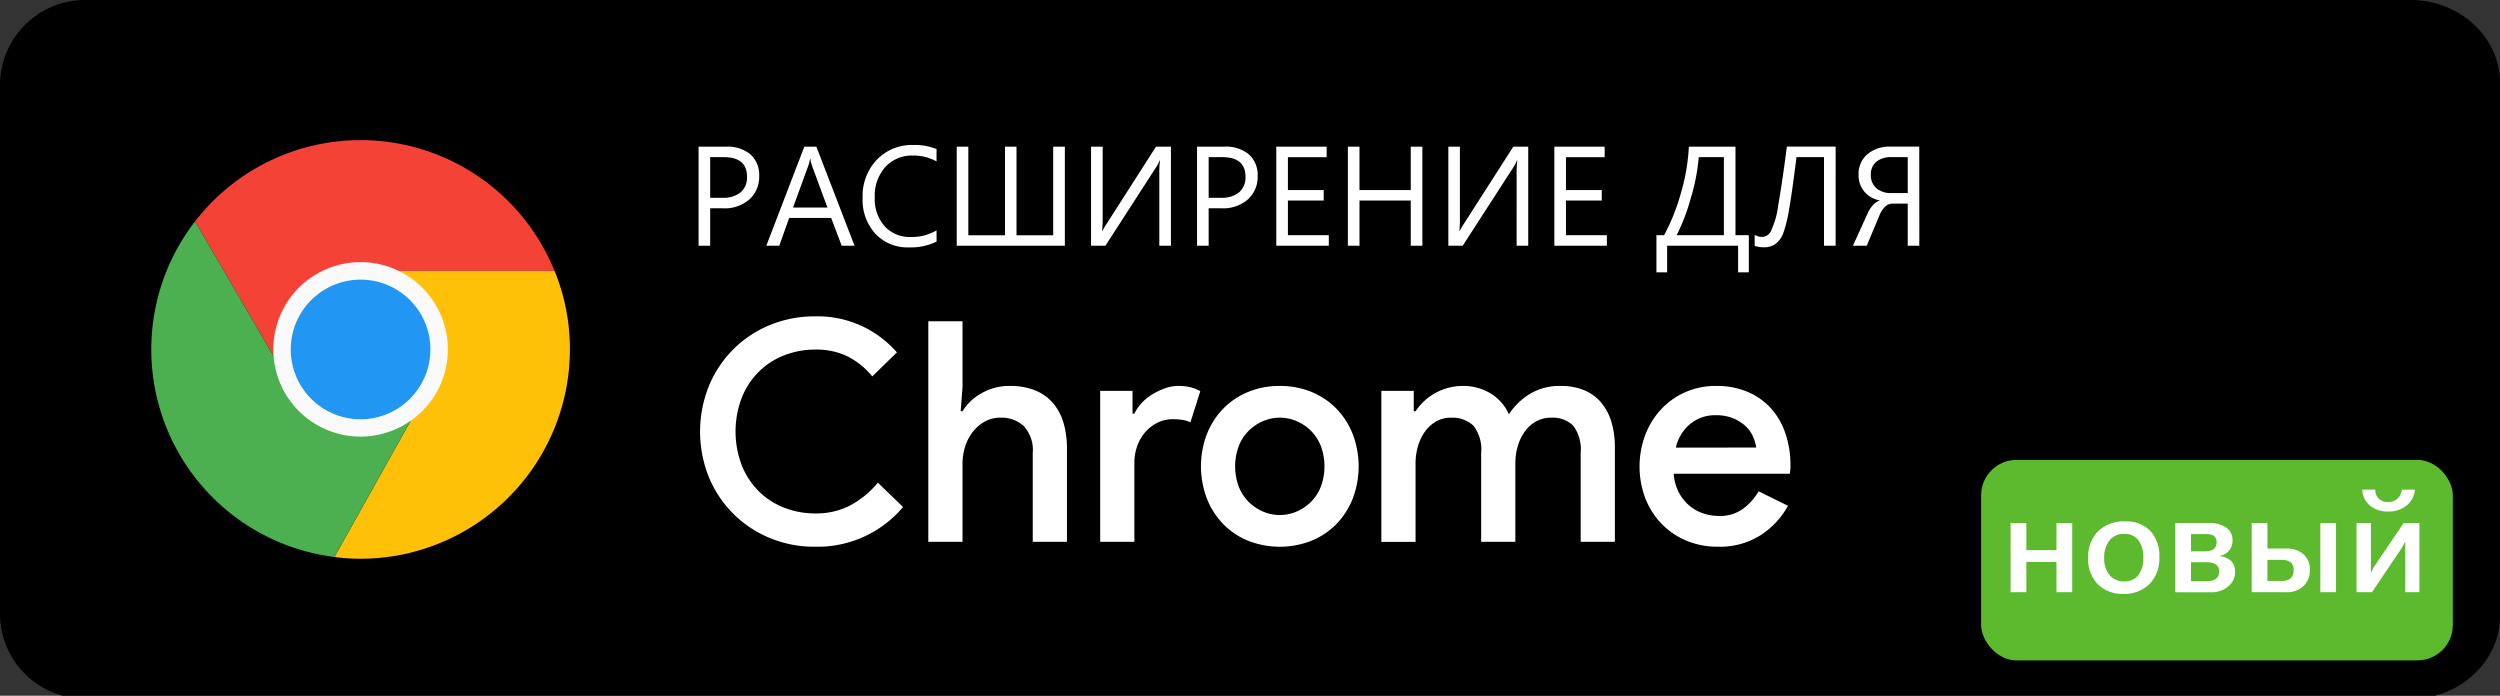 <svg xmlns="http://www.w3.org/2000/svg" xmlns:xlink="http://www.w3.org/1999/xlink" width="212" height="59" viewBox="0 0 212 59">
  <rect x="0" y="0" width="212" height="59" fill="#333333" stroke="none"/>
  <defs>
    <clipPath id="clip-chrome_russian">
      <rect width="212" height="59"/>
    </clipPath>
  </defs>
  <g id="chrome_russian" clip-path="url(#clip-chrome_russian)">
    <path id="Path_58" data-name="Path 58" d="M199.458,57.782H2.426A7.244,7.244,0,0,1-5,50.77V5.521a7.232,7.232,0,0,1,7.426-7h197.03c4.093,0,7.544,3.143,7.544,7V50.77c0,3.857-3.448,7.012-7.542,7.012Z" transform="translate(5 1.48)"/>
    <rect id="Rectangle_30" data-name="Rectangle 30" width="40" height="17" rx="3" transform="translate(168 39)" fill="#5dba2f"/>
    <g id="Group_10" data-name="Group 10" transform="translate(3.428 2.939)">
      <path id="Path_37" data-name="Path 37" d="M73.152,40.055a9.479,9.479,0,0,1-7.444,3.369,9.9,9.9,0,0,1-3.866-.744,9.477,9.477,0,0,1-5.158-5.159,10.367,10.367,0,0,1,0-7.718,9.448,9.448,0,0,1,5.158-5.171,9.9,9.9,0,0,1,3.866-.744,8.9,8.9,0,0,1,6.922,3.056L70.54,28.98a6.521,6.521,0,0,0-2.1-1.7,6.093,6.093,0,0,0-2.729-.575,7.17,7.17,0,0,0-2.625.483,6.265,6.265,0,0,0-2.155,1.385,6.573,6.573,0,0,0-1.45,2.194,8.052,8.052,0,0,0,0,5.772,6.552,6.552,0,0,0,1.45,2.195,6.284,6.284,0,0,0,2.155,1.385,7.17,7.17,0,0,0,2.625.482,6.272,6.272,0,0,0,2.978-.691,7.737,7.737,0,0,0,2.325-1.92Z" fill="#fff"/>
      <path id="Path_38" data-name="Path 38" d="M75.294,24.305h2.9v5.563l-.157,2.063h.157a4.35,4.35,0,0,1,1.62-1.527,4.687,4.687,0,0,1,2.377-.615,5.679,5.679,0,0,1,2.168.378,3.964,3.964,0,0,1,1.515,1.084,4.55,4.55,0,0,1,.888,1.686,7.647,7.647,0,0,1,.287,2.154v7.914h-2.9V35.484a2.988,2.988,0,0,0-.771-2.3,2.769,2.769,0,0,0-1.946-.705,2.73,2.73,0,0,0-1.345.326,3.4,3.4,0,0,0-1.019.875,3.9,3.9,0,0,0-.653,1.254,4.843,4.843,0,0,0-.222,1.463v6.607h-2.9Z" fill="#fff"/>
      <path id="Path_39" data-name="Path 39" d="M89.869,30.207h2.742v1.934h.157a3.628,3.628,0,0,1,.64-.928,4.166,4.166,0,0,1,.914-.732,5.887,5.887,0,0,1,1.071-.5,3.322,3.322,0,0,1,1.084-.194,4.2,4.2,0,0,1,1.071.119,3.4,3.4,0,0,1,.81.326l-.836,2.637a2.89,2.89,0,0,0-.64-.195,4.8,4.8,0,0,0-.849-.064,2.887,2.887,0,0,0-1.293.289,3.328,3.328,0,0,0-1.032.787,3.6,3.6,0,0,0-.692,1.182,4.2,4.2,0,0,0-.248,1.443v6.693h-2.9v-12.8Z" fill="#fff"/>
      <path id="Path_40" data-name="Path 40" d="M105.1,29.79a6.964,6.964,0,0,1,2.69.509,6.267,6.267,0,0,1,2.116,1.424,6.508,6.508,0,0,1,1.384,2.168,7.69,7.69,0,0,1,0,5.434,6.508,6.508,0,0,1-1.384,2.168,6.248,6.248,0,0,1-2.116,1.422,7.349,7.349,0,0,1-5.38,0,6.238,6.238,0,0,1-2.116-1.422,6.508,6.508,0,0,1-1.384-2.168,7.69,7.69,0,0,1,0-5.434,6.508,6.508,0,0,1,1.384-2.168,6.272,6.272,0,0,1,2.116-1.424A6.938,6.938,0,0,1,105.1,29.79Zm0,10.944a3.6,3.6,0,0,0,1.41-.287,3.88,3.88,0,0,0,1.215-.811,3.75,3.75,0,0,0,.849-1.293,4.971,4.971,0,0,0,0-3.472,3.736,3.736,0,0,0-.849-1.293,3.886,3.886,0,0,0-1.215-.811,3.607,3.607,0,0,0-2.82,0,3.868,3.868,0,0,0-1.215.811,3.752,3.752,0,0,0-.85,1.293,4.971,4.971,0,0,0,0,3.472,3.747,3.747,0,0,0,.85,1.293,3.874,3.874,0,0,0,1.215.811A3.57,3.57,0,0,0,105.1,40.734Z" fill="#fff"/>
      <path id="Path_41" data-name="Path 41" d="M113.715,30.207h2.742v1.725h.157a4.8,4.8,0,0,1,3.944-2.142,4.459,4.459,0,0,1,2.469.666,3.913,3.913,0,0,1,1.5,1.738,5.548,5.548,0,0,1,1.75-1.711,4.838,4.838,0,0,1,2.637-.693,5.055,5.055,0,0,1,2.037.378,3.8,3.8,0,0,1,1.424,1.059,4.619,4.619,0,0,1,.85,1.633,7.375,7.375,0,0,1,.287,2.129v8.018h-2.9V35.486a3.354,3.354,0,0,0-.641-2.338,2.475,2.475,0,0,0-1.867-.666,2.558,2.558,0,0,0-1.268.313,2.951,2.951,0,0,0-.953.85,4.017,4.017,0,0,0-.6,1.24,5.19,5.19,0,0,0-.209,1.488v6.635h-2.9V35.487a3.26,3.26,0,0,0-.666-2.338,2.6,2.6,0,0,0-1.92-.666,2.433,2.433,0,0,0-1.228.313,2.982,2.982,0,0,0-.94.85,4.028,4.028,0,0,0-.6,1.24,5.19,5.19,0,0,0-.209,1.488v6.635h-2.9v-12.8Z" fill="#fff"/>
      <path id="Path_42" data-name="Path 42" d="M148.194,39.951a6.961,6.961,0,0,1-2.3,2.48,6.444,6.444,0,0,1-3.657.992,6.773,6.773,0,0,1-2.65-.51,6.262,6.262,0,0,1-2.1-1.422,6.523,6.523,0,0,1-1.385-2.156,7.661,7.661,0,0,1-.026-5.354,6.649,6.649,0,0,1,1.319-2.168,6.257,6.257,0,0,1,2.051-1.477,6.347,6.347,0,0,1,2.664-.548,6.677,6.677,0,0,1,2.651.5,5.608,5.608,0,0,1,1.972,1.383,6.064,6.064,0,0,1,1.24,2.143,8.369,8.369,0,0,1,.432,2.742v.234a1.178,1.178,0,0,0-.026.236.831.831,0,0,0-.026.209H138.5a4.075,4.075,0,0,0,.443,1.594,3.793,3.793,0,0,0,.9,1.123,3.518,3.518,0,0,0,1.188.652,4.224,4.224,0,0,0,1.28.209,3.354,3.354,0,0,0,2.063-.6,4.981,4.981,0,0,0,1.332-1.488ZM145.5,35.014a3.671,3.671,0,0,0-.248-.875,2.706,2.706,0,0,0-.6-.889,3.475,3.475,0,0,0-1.045-.691,3.8,3.8,0,0,0-1.555-.287,3.272,3.272,0,0,0-2.154.744,3.662,3.662,0,0,0-1.215,2Z" fill="#fff"/>
    </g>
    <g id="Layer_2" transform="translate(3.428 1.939)">
      <path id="Path_43" data-name="Path 43" d="M43.6,21.037H27.15a6.654,6.654,0,0,0-5.811,9.91l-8.225-14.11a17.737,17.737,0,0,1,30.483,4.2Z" fill="#f44336"/>
      <path id="Path_44" data-name="Path 44" d="M44.9,27.692a17.763,17.763,0,0,1-17.75,17.75,15.985,15.985,0,0,1-2.218-.148l7.986-14.271a6.67,6.67,0,0,0-2.44-9.1,6.593,6.593,0,0,0-3.313-.888H43.6A17.469,17.469,0,0,1,44.9,27.692Z" fill="#ffc107"/>
      <path id="Path_45" data-name="Path 45" d="M32.918,31.021,24.932,45.292h-.015A17.739,17.739,0,0,1,13.112,16.835l8.225,14.111.045.072a6.659,6.659,0,0,0,11.536,0Z" fill="#4caf50"/>
      <path id="Path_46" data-name="Path 46" d="M32.918,31.021a6.658,6.658,0,0,1-11.536,0l-.045-.074a6.656,6.656,0,0,1,5.812-9.91h.016a6.585,6.585,0,0,1,3.313.888A6.671,6.671,0,0,1,32.918,31.021Z" fill="#2196f3"/>
      <path id="Path_47" data-name="Path 47" d="M27.125,35.088a7.4,7.4,0,1,1,6.435-3.7h0A7.437,7.437,0,0,1,27.125,35.088Zm.038-13.312a5.919,5.919,0,1,0,5.113,8.874h0a5.915,5.915,0,0,0-5.113-8.874Z" fill="#fafafa"/>
    </g>
    <path id="Path_56" data-name="Path 56" d="M32.96,12.289H31.624V9.721H29.068v2.568H27.732V6.419h1.336v2.3h2.557v-2.3H32.96Zm4.334.138a2.91,2.91,0,0,1-2.17-.823,2.972,2.972,0,0,1-.811-2.181,3.092,3.092,0,0,1,.846-2.31,3.109,3.109,0,0,1,2.279-.831,2.816,2.816,0,0,1,2.144.808,3.122,3.122,0,0,1,.768,2.241,3.076,3.076,0,0,1-.828,2.25A2.975,2.975,0,0,1,37.294,12.426Zm.063-5.085a1.518,1.518,0,0,0-1.232.545,2.28,2.28,0,0,0-.453,1.5,2.148,2.148,0,0,0,.459,1.453,1.54,1.54,0,0,0,1.227.53,1.461,1.461,0,0,0,1.207-.522,2.309,2.309,0,0,0,.421-1.485,2.344,2.344,0,0,0-.421-1.5A1.454,1.454,0,0,0,37.357,7.342ZM41.7,12.289V6.419h2.8A2.574,2.574,0,0,1,46,6.8a1.213,1.213,0,0,1,.55,1.049A1.281,1.281,0,0,1,45.4,9.216q1.37.172,1.37,1.353a1.55,1.55,0,0,1-.579,1.224,2.135,2.135,0,0,1-1.439.5Zm1.33-4.93V8.821h1.175q1,0,1-.774,0-.688-.871-.688Zm0,2.385v1.6H44.4q1.02,0,1.02-.825,0-.774-1.106-.774Zm12.3,2.545H54V6.419h1.33Zm-7.148,0V6.419h1.33V8.586H51.12a2.1,2.1,0,0,1,1.45.479,1.69,1.69,0,0,1,.539,1.333,1.776,1.776,0,0,1-.559,1.384,2.014,2.014,0,0,1-1.407.507Zm1.33-2.746v1.789H50.73q1.009,0,1.009-.923,0-.866-1.02-.866ZM62.4,12.289H61.2V7.984q-.115.229-.35.636l-2.471,3.669H57.07V6.419h1.221v4.219q.063-.149.269-.516l2.505-3.7H62.4Zm-.384-8.7a1.924,1.924,0,0,1-.708,1.356,2.386,2.386,0,0,1-1.545.5,2.352,2.352,0,0,1-1.551-.5,1.835,1.835,0,0,1-.656-1.356h1.106a1,1,0,0,0,1.118,1.043,1.082,1.082,0,0,0,.76-.275,1.231,1.231,0,0,0,.37-.768Z" transform="translate(142.765 37.932)" fill="#fff"/>
    <path id="Path_53" data-name="Path 53" d="M24.224,9.824V13H23.24V4.6h2.309a3.047,3.047,0,0,1,2.089.656,2.343,2.343,0,0,1,.741,1.852,2.547,2.547,0,0,1-.823,1.957,3.145,3.145,0,0,1-2.224.762Zm0-4.336V8.934h1.031a2.306,2.306,0,0,0,1.556-.466,1.649,1.649,0,0,0,.536-1.315q0-1.664-1.969-1.664ZM36.465,13h-1.09l-.891-2.355H30.922L30.084,13h-1.1l3.223-8.4h1.02Zm-2.3-3.24L32.844,6.18a3.428,3.428,0,0,1-.129-.562h-.023a3.138,3.138,0,0,1-.135.563L31.25,9.76Zm9.258,2.889a4.928,4.928,0,0,1-2.32.492,3.742,3.742,0,0,1-2.871-1.154A4.259,4.259,0,0,1,37.15,8.957,4.464,4.464,0,0,1,38.363,5.7a4.117,4.117,0,0,1,3.076-1.242,4.932,4.932,0,0,1,1.98.346V5.852a4.016,4.016,0,0,0-1.992-.5,3.057,3.057,0,0,0-2.347.967,3.642,3.642,0,0,0-.9,2.584,3.465,3.465,0,0,0,.841,2.446,2.861,2.861,0,0,0,2.206.911,4.139,4.139,0,0,0,2.191-.562ZM54.3,13h-9.17V4.6h.984v7.512h3.111V4.6H50.2v7.512h3.111V4.6H54.3Zm8.994,0H62.31V6.93a7.692,7.692,0,0,1,.059-1.154h-.035a2.787,2.787,0,0,1-.27.527L57.74,13H56.521V4.6h.984v5.918a9.894,9.894,0,0,1-.047,1.236h.023a5.7,5.7,0,0,1,.328-.562L62.029,4.6h1.266Zm3.2-3.176V13H65.51V4.6h2.309a3.047,3.047,0,0,1,2.089.656,2.343,2.343,0,0,1,.741,1.852,2.547,2.547,0,0,1-.823,1.957,3.145,3.145,0,0,1-2.224.762Zm0-4.336V8.934h1.031a2.306,2.306,0,0,0,1.556-.466,1.649,1.649,0,0,0,.536-1.315q0-1.664-1.969-1.664ZM76.683,13H72.23V4.6H76.5v.891H73.215V8.283H76.25v.885H73.215v2.941h3.469Zm7.934,0h-.984V9.168H79.285V13H78.3V4.6h.984V8.283h4.348V4.6h.984Zm8.977,0h-.984V6.93a7.692,7.692,0,0,1,.059-1.154h-.035a2.787,2.787,0,0,1-.27.527L88.039,13H86.82V4.6H87.8v5.918a9.894,9.894,0,0,1-.047,1.236h.023a5.7,5.7,0,0,1,.328-.562L92.328,4.6h1.266Zm6.668,0H95.808V4.6h4.266v.891H96.793V8.283h3.035v.885H96.793v2.941h3.469ZM112.3,15.256h-.908V13h-6.018v2.256h-.908V12.109h.65a17.531,17.531,0,0,0,1.433-3.6,16.76,16.76,0,0,0,.665-3.911h3.955v7.512H112.3Zm-2.115-3.146V5.488h-2.133a16.58,16.58,0,0,1-.645,3.387,17.35,17.35,0,0,1-1.225,3.234Zm9.475.891h-.984V5.488h-2.332q-.4,3.176-.639,4.488a11.318,11.318,0,0,1-.475,1.934,2,2,0,0,1-.65.923,1.615,1.615,0,0,1-.984.3,2.359,2.359,0,0,1-.8-.123v-.926a1.316,1.316,0,0,0,.662.17.877.877,0,0,0,.683-.434,6.836,6.836,0,0,0,.65-2.256q.331-1.822.735-4.969h4.137Zm7.1,0h-.984V9.426h-1.225a1.036,1.036,0,0,0-.618.19,2.219,2.219,0,0,0-.571.853L122.3,13h-1.172l1.277-2.807a2.591,2.591,0,0,1,.378-.583,1.424,1.424,0,0,1,.595-.437V9.15a2.129,2.129,0,0,1-1.77-2.186,2.163,2.163,0,0,1,.747-1.72,2.886,2.886,0,0,1,1.96-.647h2.438Zm-.984-4.465V5.488H124.4a1.931,1.931,0,0,0-1.292.393,1.377,1.377,0,0,0-.46,1.107,1.435,1.435,0,0,0,.469,1.131,1.829,1.829,0,0,0,1.26.416Z" transform="translate(36 7.837)" fill="#fff"/>
  </g>
</svg>
